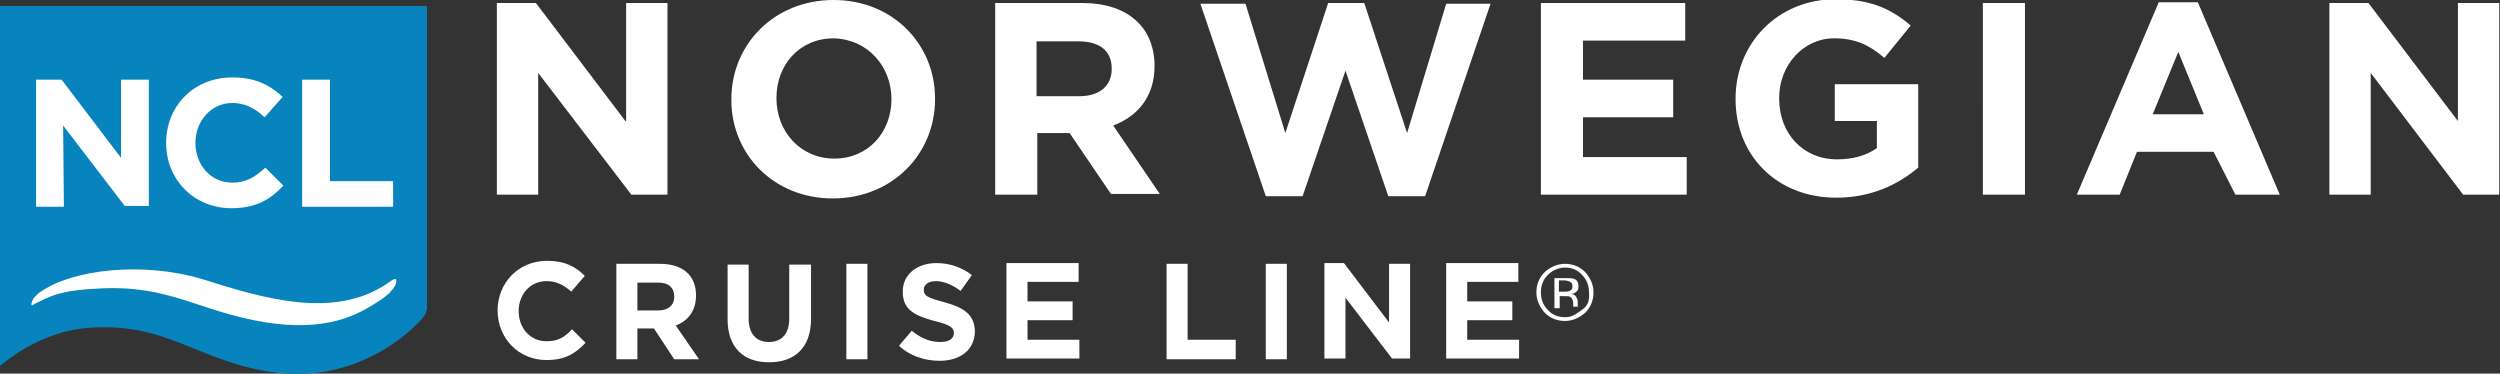 <?xml version="1.0" encoding="utf-8"?>
<!-- Generator: Adobe Illustrator 27.4.1, SVG Export Plug-In . SVG Version: 6.00 Build 0)  -->
<svg version="1.1" id="Layer_1" xmlns="http://www.w3.org/2000/svg" xmlns:xlink="http://www.w3.org/1999/xlink" x="0px" y="0px"
	 viewBox="0 0 332.6 49.7" style="enable-background:new 0 0 332.6 49.7;" xml:space="preserve">
<rect x="0" y="0" width="332.6" height="49.7" fill="#333333" stroke="none"/>
<style type="text/css">
	.st0{fill:#0784BD;}
	.st1{fill:#FFFFFF;}
</style>
<g>
	<g>
		<path class="st0" d="M56.8,41.2V0.8H0v47.9c0,0,5.1-4.7,12-5.1c10-0.7,14.1,4.2,23.5,5.8c11.5,2,19.1-5.1,20.8-7.2
			c0.4-0.5,0.4-0.7,0.4-0.8L56.8,41.2z"/>
		<path class="st1" d="M52.7,37.2c0-0.1-0.2-0.1-0.4,0c-0.2,0.1-0.6,0.4-0.6,0.4c-7.2,5-16.7,2.1-24.9-0.5
			C19,34.8,9.6,35.8,5.3,38.9c0,0-0.5,0.3-0.9,0.9c-0.1,0.2-0.4,0.9-0.1,0.8c0.4-0.2,0.7-0.4,1-0.5c1.9-1,3.6-1.5,7.6-1.7
			c9.7-0.6,13.3,3,22.5,4.5c7.2,1.1,11.3-0.5,14.3-2.4c1.6-1,1.2-0.8,2.1-1.5C52.6,38.1,52.8,37.7,52.7,37.2z M8.4,16.7l8.2,10.7
			h3.2V10.6h-3.7V21L8.2,10.6H4.8v16.9h3.7L8.4,16.7L8.4,16.7z M30.8,27.7c3.3,0,5.2-1.2,6.9-3l-2.4-2.4c-1.3,1.2-2.5,2-4.4,2
			C28,24.3,26,21.9,26,19v0c0-2.9,2.1-5.3,4.9-5.3c1.7,0,3,0.7,4.3,1.9l2.4-2.7c-1.6-1.5-3.5-2.6-6.7-2.6c-5.2,0-8.8,3.9-8.8,8.7v0
			C22.1,23.9,25.8,27.7,30.8,27.7z M52.3,24.1h-8.4V10.6h-3.7v16.9h12.1V24.1z"/>
	</g>
	<path class="st1" d="M83.2,16.1L71.3,0.4h-5.2v25.5h5.5V9.7L84,25.9h4.8V0.4h-5.5V16.1z M110.9,0c-7.9,0-13.6,5.9-13.6,13.2v0.1
		c0,7.2,5.6,13.1,13.5,13.1s13.6-5.9,13.6-13.2v-0.1C124.4,5.9,118.8,0,110.9,0z M118.6,13.2c0,4.4-3.1,7.9-7.6,7.9s-7.7-3.6-7.7-8
		v-0.1c0-4.4,3.1-7.9,7.6-7.9C115.4,5.2,118.6,8.8,118.6,13.2L118.6,13.2z M137.9,17.7h4.4l5.5,8.1h6.5l-6.2-9.1
		c3.2-1.2,5.5-3.8,5.5-7.9V8.8c0-5.2-3.6-8.4-9.6-8.4h-11.6v25.5h5.6V17.7z M137.9,5.5h5.6c2.7,0,4.4,1.2,4.4,3.6v0.1
		c0,2.2-1.6,3.6-4.3,3.6h-5.7V5.5z M187.2,17.7l-5.7-17.3h-4.8L171,17.7l-5.3-17.2h-6l8.7,25.6h4.9L179,9.4l5.7,16.7h4.9l8.7-25.6
		h-5.9L187.2,17.7z M224.4,20.9h-13.8v-5.3h12v-5h-12V5.4h13.6v-5h-19.2v25.5h19.4V20.9z M244.1,16.1h5.6v3.6
		c-1.4,1-3.2,1.5-5.3,1.5c-4.5,0-7.7-3.4-7.7-8.1v-0.1c0-4.3,3.2-7.9,7.3-7.9c2.9,0,4.7,0.9,6.7,2.6l3.5-4.3
		c-2.7-2.3-5.4-3.5-10-3.5c-7.7,0-13.3,5.9-13.3,13.2v0.1c0,7.5,5.5,13.1,13.4,13.1c4.7,0,8.3-1.8,10.9-4V11.2h-11.1L244.1,16.1
		L244.1,16.1z M263.8,25.9h5.6V0.4h-5.6V25.9z M287.2,0.3l-10.9,25.6h5.7l2.3-5.7h10.2l2.9,5.7h5.9L292.4,0.3H287.2z M286.4,15.2
		l3.4-8.3l3.4,8.3H286.4z M327,0.4v15.7L315.1,0.4h-5.2v25.5h5.5V9.7l12.3,16.2h4.8V0.4H327z"/>
	<path class="st1" d="M72.7,45.4c-2.2,0-3.7-1.8-3.7-4v0c0-2.2,1.5-4,3.7-4c1.3,0,2.3,0.5,3.3,1.4l1.8-2.1c-1.2-1.2-2.6-2-5-2
		c-3.9,0-6.6,3-6.6,6.6v0c0,3.7,2.8,6.6,6.5,6.6c2.5,0,3.9-0.9,5.2-2.3l-1.8-1.8C75.1,44.9,74.2,45.4,72.7,45.4z M92.6,39.3
		L92.6,39.3c0-2.7-1.8-4.2-4.8-4.2h-5.8v12.7h2.8v-4.1h2.2l2.7,4.1H93l-3.1-4.5C91.5,42.7,92.6,41.4,92.6,39.3z M89.7,39.5
		c0,1.1-0.8,1.8-2.1,1.8h-2.8v-3.7h2.8C88.9,37.6,89.7,38.2,89.7,39.5L89.7,39.5L89.7,39.5z M105,42.4c0,2-1,3.1-2.7,3.1
		s-2.7-1.1-2.7-3.1v-7.2h-2.8v7.3c0,3.7,2.1,5.7,5.5,5.7s5.6-1.9,5.6-5.8v-7.2H105L105,42.4z M112.6,47.8h2.8V35.1h-2.8V47.8z
		 M125.6,40.2c-2.2-0.6-2.7-0.8-2.7-1.7v0c0-0.6,0.6-1.1,1.6-1.1c1.1,0,2.2,0.5,3.3,1.3l1.5-2.1c-1.3-1-2.9-1.6-4.7-1.6
		c-2.6,0-4.5,1.5-4.5,3.8v0c0,2.5,1.7,3.2,4.2,3.9c2.1,0.5,2.6,0.9,2.6,1.6v0c0,0.8-0.7,1.2-1.8,1.2c-1.5,0-2.7-0.6-3.8-1.5l-1.7,2
		c1.5,1.4,3.5,2,5.4,2c2.7,0,4.7-1.4,4.7-4v0C129.6,41.8,128.2,40.9,125.6,40.2z M136.7,42.6h6v-2.5h-6v-2.6h6.8v-2.5h-9.6v12.7h9.7
		v-2.5h-6.9L136.7,42.6z M158,35.1h-2.8v12.7h9.2v-2.6H158L158,35.1z M168.4,47.8h2.8V35.1h-2.8V47.8z M184.8,42.9l-6-7.9h-2.6v12.7
		h2.8v-8.1l6.2,8.1h2.4V35.1h-2.8L184.8,42.9z M195.2,42.6h6v-2.5h-6v-2.6h6.8v-2.5h-9.6v12.7h9.7v-2.5h-6.9V42.6z M209.9,40.7
		c0-0.1,0-0.2,0-0.3v-0.3c0-0.2-0.1-0.4-0.2-0.6c-0.1-0.2-0.4-0.4-0.7-0.4c0.3,0,0.5-0.1,0.6-0.2c0.3-0.2,0.4-0.4,0.4-0.8
		c0-0.5-0.2-0.9-0.6-1c-0.2-0.1-0.6-0.1-1.1-0.1h-1.5V41h0.7v-1.6h0.6c0.4,0,0.7,0,0.8,0.1c0.3,0.2,0.4,0.5,0.4,0.9v0.3l0,0.1
		c0,0,0,0,0,0c0,0,0,0,0,0h0.7l0-0.1C209.9,40.9,209.9,40.8,209.9,40.7L209.9,40.7z M208.8,38.7c-0.2,0.1-0.4,0.1-0.7,0.1h-0.7v-1.5
		h0.6c0.4,0,0.7,0.1,0.9,0.2c0.2,0.1,0.3,0.3,0.3,0.6C209.2,38.4,209.1,38.6,208.8,38.7z M208.2,35.1c-1,0-1.9,0.4-2.7,1.1
		c-0.7,0.7-1.1,1.6-1.1,2.7c0,1,0.4,1.9,1.1,2.7c0.7,0.7,1.6,1.1,2.7,1.1c1,0,1.9-0.4,2.7-1.1c0.7-0.7,1.1-1.6,1.1-2.7
		c0-1-0.4-1.9-1.1-2.7C210.2,35.5,209.3,35.1,208.2,35.1L208.2,35.1z M210.5,41.2c-1,0.7-1.4,1-2.3,1c-0.9,0-1.7-0.3-2.3-1
		c-0.6-0.6-0.9-1.4-0.9-2.3s0.3-1.7,0.9-2.3c0.6-0.6,1.4-1,2.3-1c0.9,0,1.7,0.3,2.3,1c0.6,0.6,0.9,1.4,0.9,2.3
		C211.5,39.8,211.3,40.7,210.5,41.2z"/>
</g>
</svg>
